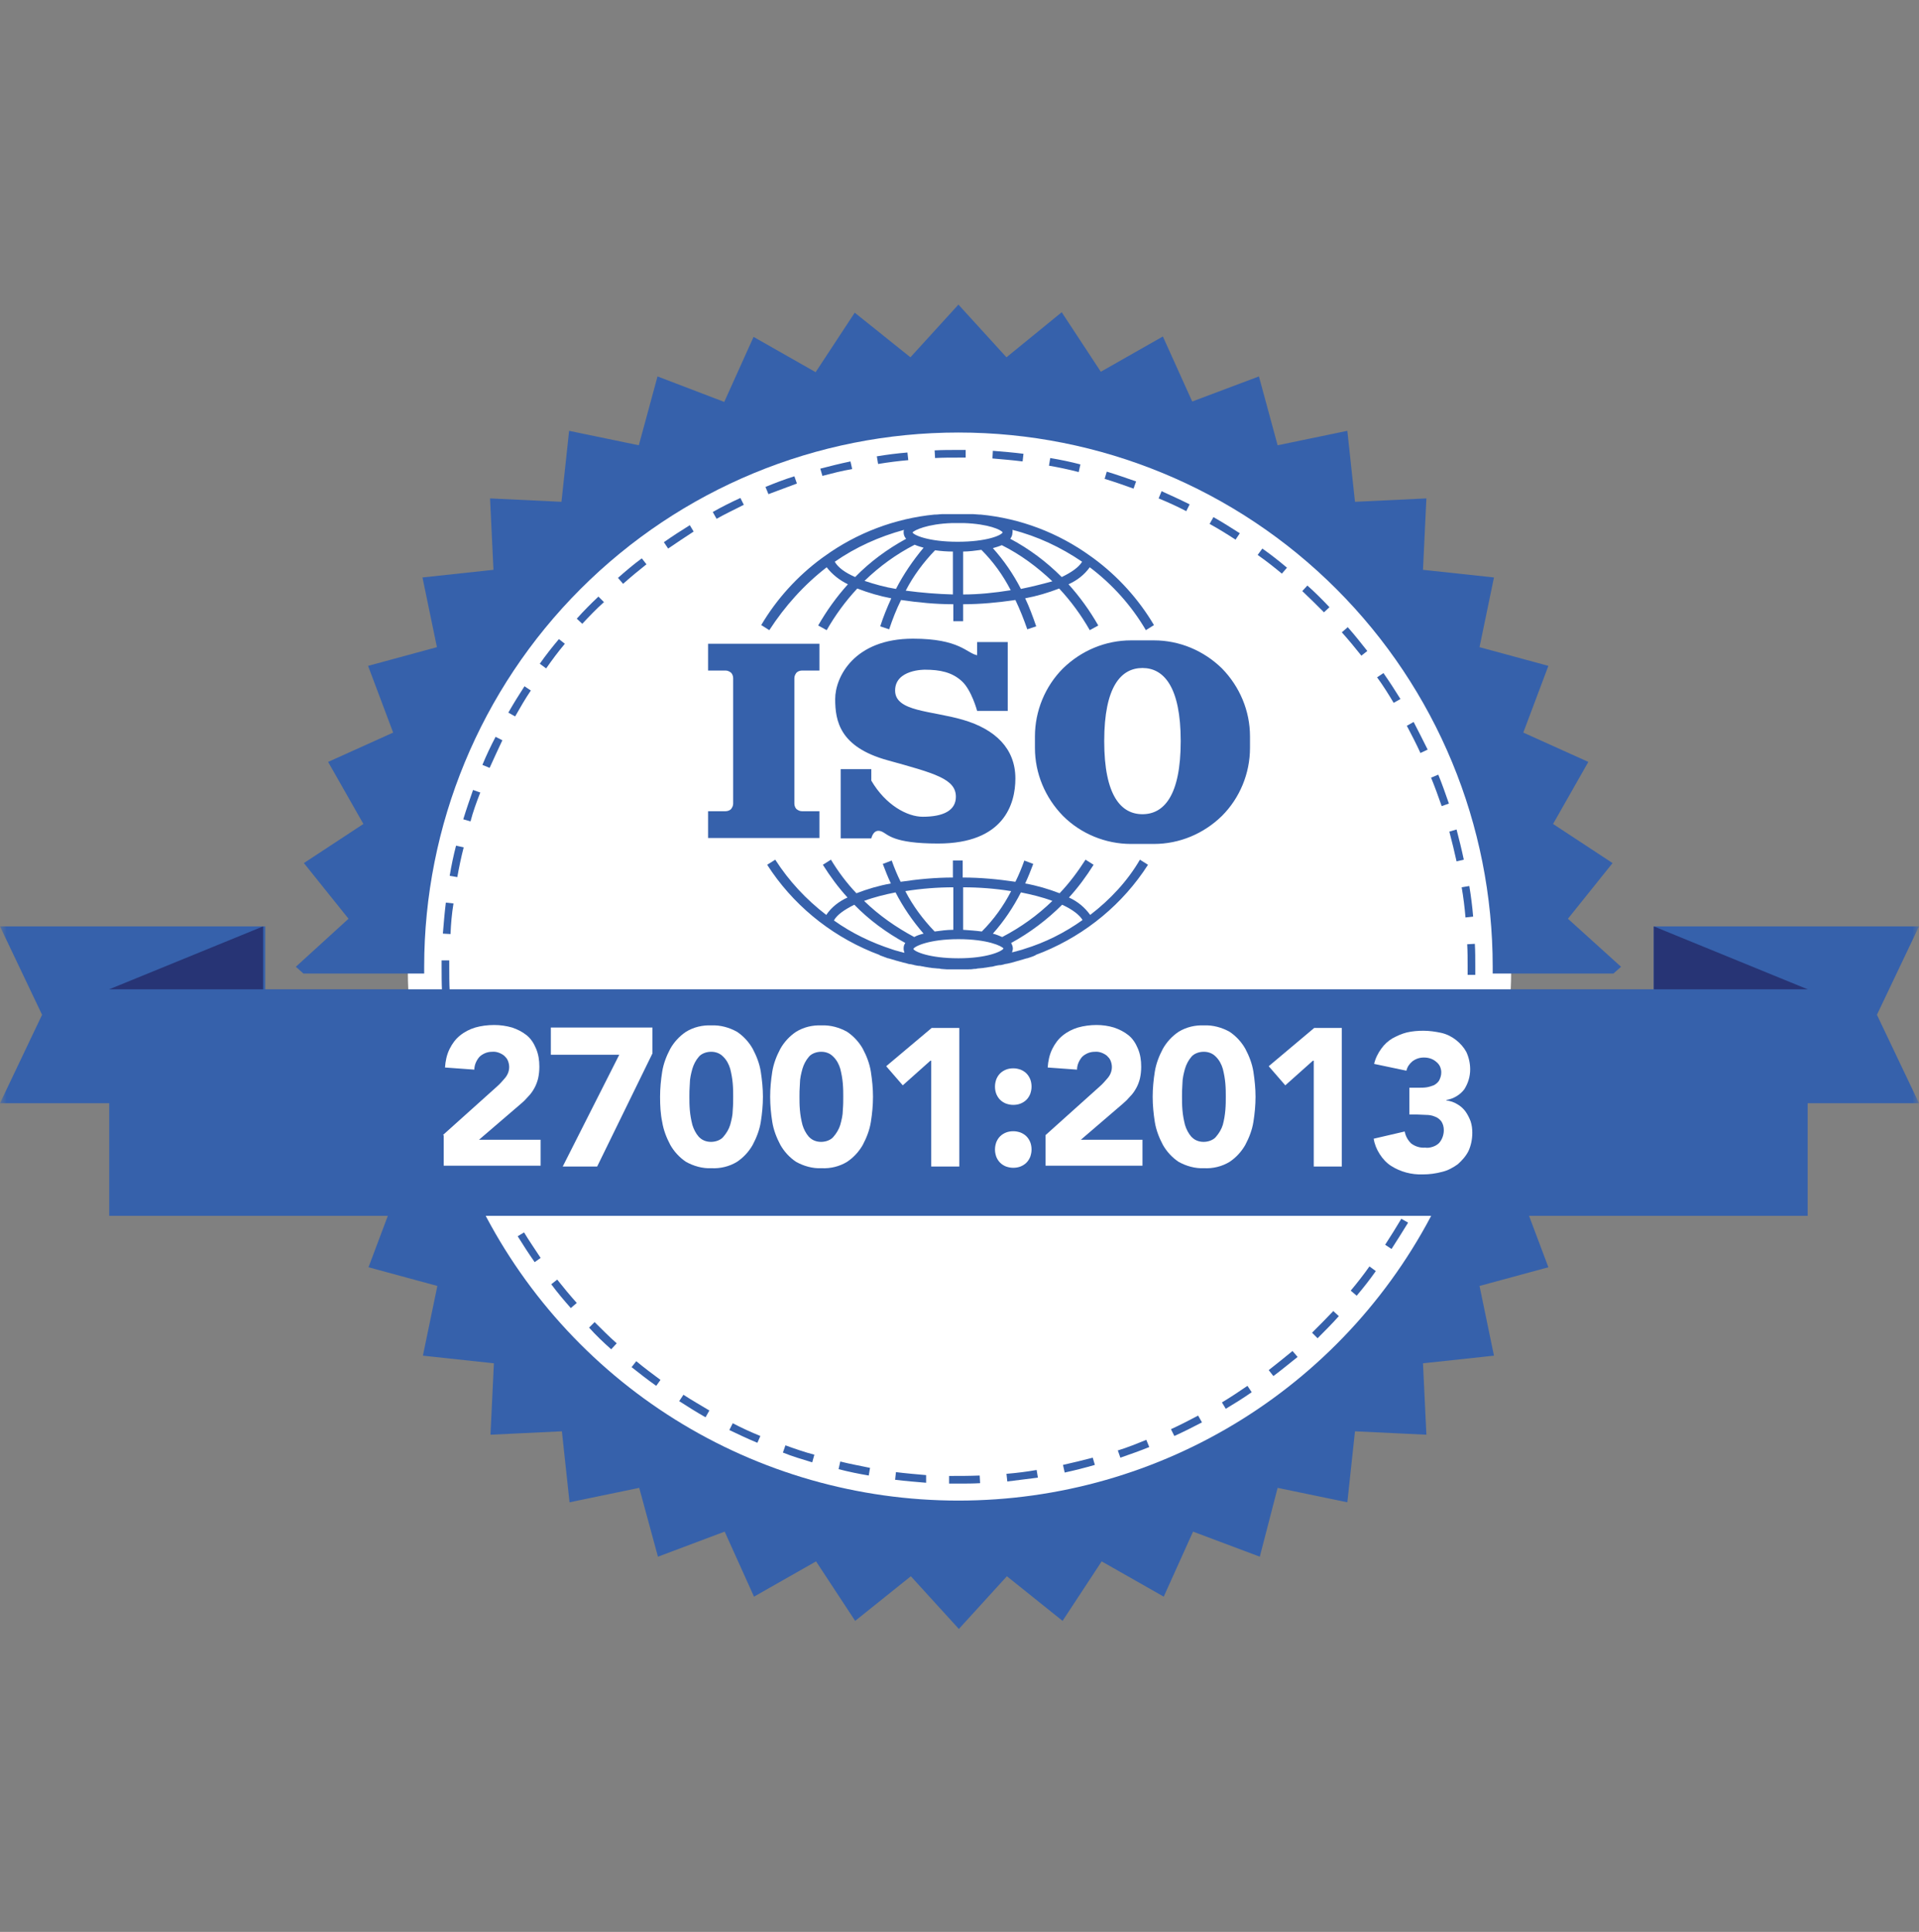 <svg width="148" height="149" viewBox="0 0 148 149" fill="none" xmlns="http://www.w3.org/2000/svg">
<rect x="0" y="0" width="148" height="149" fill="#808080" stroke="none"/>
<g clip-path="url(#clip0_656_14940)">
<mask id="mask0_656_14940" style="mask-type:luminance" maskUnits="userSpaceOnUse" x="0" y="0" width="148" height="149">
<path d="M148 0.564H0V148.564H148V0.564Z" fill="white"/>
</mask>
<g mask="url(#mask0_656_14940)">
<path d="M116.55 74.562C116.55 51.062 97.5 32.012 74 32.012C50.501 32.012 31.45 51.062 31.45 74.562C31.45 98.061 50.501 117.112 74 117.112C97.5 117.112 116.55 98.061 116.55 74.562Z" fill="white"/>
<path d="M73.951 114.423C73.688 114.423 73.459 114.423 73.197 114.423V113.833C73.983 113.833 74.77 113.833 75.557 113.8L75.59 114.39C75.032 114.423 74.508 114.423 73.951 114.423ZM71.426 114.358C70.64 114.292 69.82 114.227 69.034 114.128L69.099 113.538C69.886 113.636 70.672 113.702 71.426 113.768V114.358ZM77.687 114.259L77.622 113.669C78.409 113.604 79.195 113.505 79.949 113.374L80.047 113.964C79.261 114.063 78.474 114.161 77.687 114.259ZM67.001 113.8C66.215 113.669 65.428 113.505 64.674 113.309L64.805 112.719C65.559 112.915 66.346 113.046 67.1 113.21L67.001 113.8ZM82.113 113.571L81.981 112.981C82.735 112.817 83.522 112.62 84.276 112.424L84.44 112.981C83.653 113.21 82.867 113.407 82.113 113.571ZM62.642 112.784C61.888 112.555 61.101 112.325 60.38 112.03L60.576 111.473C61.297 111.735 62.051 111.998 62.805 112.194L62.642 112.784ZM86.407 112.424L86.21 111.866C86.964 111.637 87.685 111.342 88.406 111.047L88.636 111.604C87.915 111.899 87.161 112.161 86.407 112.424ZM58.413 111.276C57.692 110.981 56.938 110.621 56.249 110.293L56.512 109.768C57.2 110.129 57.921 110.457 58.642 110.752L58.413 111.276ZM90.57 110.752L90.308 110.227C91.029 109.9 91.717 109.539 92.405 109.178L92.7 109.703C92.012 110.064 91.291 110.424 90.57 110.752ZM54.414 109.31C53.725 108.916 53.037 108.49 52.382 108.064L52.709 107.572C53.365 107.998 54.053 108.392 54.709 108.785L54.414 109.31ZM94.536 108.654L94.241 108.162C94.897 107.769 95.585 107.31 96.208 106.884L96.536 107.376C95.88 107.834 95.192 108.261 94.536 108.654ZM50.611 106.884C49.956 106.425 49.333 105.933 48.71 105.442L49.071 104.983C49.661 105.474 50.316 105.966 50.939 106.425L50.611 106.884ZM98.207 106.13L97.847 105.671C98.47 105.179 99.092 104.688 99.683 104.196L100.076 104.655C99.453 105.147 98.83 105.671 98.207 106.13ZM47.137 104.065C46.547 103.54 45.957 102.983 45.432 102.393L45.858 101.967C46.416 102.524 46.973 103.081 47.563 103.606L47.137 104.065ZM101.616 103.213L101.19 102.786C101.748 102.229 102.305 101.672 102.829 101.115L103.255 101.508C102.731 102.098 102.174 102.655 101.616 103.213ZM44.023 100.885C43.498 100.295 42.974 99.672 42.515 99.049L42.974 98.689C43.465 99.312 43.957 99.902 44.482 100.492L44.023 100.885ZM104.632 99.934L104.173 99.541C104.665 98.951 105.157 98.328 105.616 97.673L106.107 98.033C105.648 98.689 105.157 99.312 104.632 99.934ZM41.236 97.345C40.778 96.689 40.351 96.034 39.925 95.345L40.417 95.05C40.81 95.706 41.269 96.362 41.695 97.017L41.236 97.345ZM107.32 96.329L106.828 96.001C107.255 95.345 107.681 94.657 108.074 94.001L108.599 94.296C108.172 94.985 107.746 95.673 107.32 96.329ZM38.876 93.543C38.483 92.854 38.122 92.133 37.795 91.412L38.319 91.15C38.647 91.871 39.007 92.559 39.368 93.248L38.876 93.543ZM109.549 92.461L109.025 92.198C109.385 91.51 109.713 90.789 110.008 90.068L110.565 90.297C110.238 91.018 109.91 91.74 109.549 92.461ZM36.975 89.511C36.68 88.789 36.385 88.035 36.156 87.282L36.713 87.085C36.975 87.839 37.237 88.56 37.532 89.281L36.975 89.511ZM111.319 88.331L110.762 88.134C111.024 87.413 111.286 86.659 111.516 85.905L112.073 86.069C111.876 86.823 111.614 87.609 111.319 88.331ZM35.533 85.282C35.303 84.528 35.139 83.741 34.943 82.955L35.533 82.823C35.697 83.578 35.893 84.364 36.09 85.118L35.533 85.282ZM112.63 84.069L112.04 83.938C112.237 83.184 112.401 82.397 112.532 81.644L113.122 81.742C112.991 82.496 112.827 83.282 112.63 84.069ZM34.549 80.922C34.418 80.136 34.32 79.349 34.254 78.562L34.844 78.497C34.91 79.283 35.041 80.07 35.139 80.824L34.549 80.922ZM113.45 79.644L112.86 79.578C112.958 78.792 113.024 78.005 113.089 77.251L113.679 77.284C113.647 78.07 113.548 78.857 113.45 79.644ZM34.09 76.464C34.058 75.841 34.058 75.186 34.058 74.563C34.058 74.399 34.058 74.235 34.058 74.071H34.648C34.648 74.235 34.648 74.399 34.648 74.563C34.648 75.186 34.648 75.809 34.681 76.431L34.09 76.464ZM113.778 75.186H113.188C113.188 74.956 113.188 74.76 113.188 74.53C113.188 73.973 113.188 73.383 113.155 72.826L113.745 72.793C113.778 73.35 113.778 73.94 113.778 74.53C113.778 74.76 113.778 74.956 113.778 75.186ZM34.746 72.039L34.156 72.006C34.222 71.22 34.287 70.4 34.386 69.613L34.975 69.679C34.844 70.466 34.779 71.252 34.746 72.039ZM113.024 70.761C112.958 69.974 112.86 69.187 112.729 68.433L113.319 68.335C113.45 69.122 113.548 69.908 113.614 70.695L113.024 70.761ZM35.27 67.647L34.681 67.548C34.812 66.761 34.975 65.975 35.172 65.221L35.762 65.352C35.566 66.106 35.402 66.893 35.27 67.647ZM112.335 66.434C112.172 65.68 111.975 64.893 111.778 64.139L112.335 63.975C112.532 64.729 112.729 65.516 112.893 66.303L112.335 66.434ZM36.287 63.352L35.729 63.188C35.959 62.435 36.221 61.681 36.483 60.927L37.041 61.123C36.746 61.877 36.483 62.599 36.287 63.352ZM111.188 62.172C110.926 61.419 110.664 60.697 110.369 59.976L110.926 59.747C111.221 60.468 111.483 61.222 111.745 61.976L111.188 62.172ZM37.762 59.222L37.205 58.993C37.499 58.272 37.86 57.518 38.221 56.829L38.745 57.092C38.417 57.78 38.09 58.501 37.762 59.222ZM109.549 58.075C109.221 57.354 108.861 56.665 108.5 55.977L109.025 55.682C109.385 56.37 109.746 57.092 110.106 57.813L109.549 58.075ZM39.729 55.256L39.204 54.961C39.597 54.273 40.024 53.584 40.45 52.928L40.941 53.256C40.515 53.879 40.122 54.568 39.729 55.256ZM107.484 54.207C107.091 53.551 106.665 52.863 106.206 52.24L106.697 51.912C107.156 52.568 107.582 53.224 108.008 53.912L107.484 54.207ZM42.121 51.552L41.63 51.191C42.089 50.536 42.58 49.913 43.105 49.29L43.564 49.651C43.039 50.273 42.58 50.896 42.121 51.552ZM104.993 50.568C104.501 49.946 104.009 49.355 103.485 48.766L103.944 48.372C104.468 48.962 104.96 49.585 105.452 50.208L104.993 50.568ZM44.908 48.11L44.482 47.717C45.006 47.127 45.563 46.569 46.153 46.012L46.58 46.438C45.989 46.963 45.432 47.553 44.908 48.11ZM102.108 47.225C101.551 46.668 100.994 46.11 100.436 45.586L100.83 45.16C101.42 45.684 101.977 46.242 102.534 46.831L102.108 47.225ZM48.055 45.029L47.661 44.57C48.251 44.045 48.874 43.521 49.497 43.062L49.858 43.521C49.235 44.013 48.645 44.504 48.055 45.029ZM98.863 44.242C98.273 43.75 97.65 43.258 96.995 42.8L97.355 42.308C98.011 42.767 98.633 43.258 99.256 43.783L98.863 44.242ZM51.529 42.308L51.201 41.816C51.857 41.357 52.513 40.931 53.201 40.505L53.496 40.997C52.84 41.423 52.152 41.882 51.529 42.308ZM95.29 41.62C94.634 41.193 93.946 40.767 93.29 40.407L93.585 39.882C94.274 40.276 94.962 40.702 95.618 41.128L95.29 41.62ZM55.266 40.013L54.971 39.489C55.659 39.096 56.381 38.735 57.102 38.407L57.364 38.932C56.676 39.292 55.955 39.62 55.266 40.013ZM91.488 39.423C90.799 39.063 90.078 38.735 89.357 38.44L89.586 37.883C90.308 38.211 91.029 38.538 91.75 38.899L91.488 39.423ZM59.265 38.112L59.036 37.555C59.757 37.26 60.511 36.965 61.265 36.735L61.461 37.293C60.74 37.555 59.986 37.85 59.265 38.112ZM87.423 37.686C86.702 37.424 85.948 37.161 85.194 36.932L85.358 36.375C86.112 36.604 86.866 36.867 87.62 37.129L87.423 37.686ZM63.428 36.703L63.264 36.145C64.018 35.949 64.805 35.752 65.592 35.588L65.723 36.178C64.936 36.309 64.182 36.506 63.428 36.703ZM83.194 36.408C82.44 36.211 81.654 36.047 80.9 35.916L80.998 35.326C81.785 35.457 82.572 35.621 83.325 35.818L83.194 36.408ZM67.722 35.785L67.624 35.195C68.411 35.064 69.197 34.965 69.984 34.9L70.05 35.49C69.296 35.555 68.509 35.654 67.722 35.785ZM78.867 35.588C78.081 35.49 77.294 35.424 76.54 35.359L76.573 34.769C77.36 34.834 78.179 34.9 78.933 34.998L78.867 35.588ZM72.115 35.326L72.082 34.736C72.672 34.703 73.295 34.703 73.885 34.703C74.082 34.703 74.278 34.703 74.475 34.703V35.293C74.278 35.293 74.082 35.293 73.885 35.293C73.295 35.293 72.705 35.293 72.115 35.326Z" fill="#3661AB"/>
<path d="M54.61 51.716H55.954C56.118 51.716 56.249 51.782 56.38 51.88C56.479 51.979 56.544 52.142 56.544 52.306V61.976C56.544 62.14 56.479 62.271 56.38 62.403C56.282 62.501 56.118 62.566 55.954 62.566H54.61V64.632H63.199V62.566H61.855C61.691 62.566 61.56 62.501 61.429 62.403C61.33 62.304 61.265 62.14 61.265 61.976V52.306C61.265 52.142 61.33 52.011 61.429 51.88C61.527 51.782 61.691 51.716 61.855 51.716H63.199V49.651H54.61V51.716ZM88.996 49.389H87.226C85.259 49.389 83.391 50.176 81.981 51.552C80.605 52.929 79.818 54.83 79.818 56.797V57.682C79.818 59.649 80.605 61.517 81.981 62.927C83.358 64.304 85.259 65.09 87.226 65.09H88.996C90.963 65.09 92.832 64.304 94.241 62.927C95.618 61.55 96.404 59.649 96.404 57.682V56.797C96.404 54.83 95.618 52.962 94.241 51.552C92.832 50.176 90.963 49.389 88.996 49.389ZM88.111 62.796C86.472 62.796 85.161 61.386 85.161 57.158C85.161 52.929 86.472 51.52 88.111 51.52C89.75 51.52 91.061 52.962 91.061 57.158C91.061 61.386 89.75 62.796 88.111 62.796ZM74.278 55.519C71.82 54.798 69.034 54.896 69.034 53.257C69.034 51.618 71.328 51.651 71.328 51.651C72.508 51.651 73.426 51.847 74.18 52.536C74.934 53.224 75.36 54.83 75.36 54.83H77.72V49.52H75.36V50.536C74.54 50.372 74.016 49.258 70.41 49.258C65.887 49.258 64.412 52.208 64.412 53.913C64.412 55.617 64.772 57.617 68.443 58.633C72.115 59.649 73.721 60.075 73.721 61.452C73.721 62.501 72.77 62.992 71.164 62.992C69.984 62.992 68.312 62.108 67.198 60.206V59.321H64.838V64.664H67.198C67.198 64.664 67.362 63.845 68.017 64.14C68.476 64.337 68.837 65.058 72.344 65.058C77.425 65.058 78.31 62.009 78.31 60.042C78.31 57.715 76.737 56.24 74.278 55.519Z" fill="#3661AB"/>
<path d="M63.757 43.751C64.183 44.308 64.773 44.767 65.395 45.062C64.51 46.045 63.757 47.094 63.101 48.242L63.757 48.602C64.412 47.455 65.199 46.373 66.117 45.39C66.969 45.718 67.854 45.98 68.739 46.144C68.411 46.865 68.116 47.586 67.887 48.307L68.575 48.536C68.837 47.75 69.132 46.996 69.493 46.275C70.837 46.471 72.181 46.602 73.525 46.602V47.914H74.279V46.602C75.623 46.602 76.967 46.471 78.311 46.275C78.671 47.029 78.966 47.783 79.228 48.536L79.917 48.307C79.655 47.553 79.392 46.832 79.065 46.144C79.95 45.98 80.835 45.718 81.687 45.39C82.605 46.373 83.391 47.455 84.047 48.602L84.703 48.242C84.047 47.094 83.293 46.045 82.408 45.062C83.064 44.767 83.621 44.341 84.047 43.751C85.784 45.062 87.26 46.701 88.374 48.602L88.997 48.209C87.817 46.209 86.211 44.439 84.342 43.062L84.113 42.898C81.621 41.096 78.704 39.981 75.623 39.686C75.59 39.686 75.557 39.686 75.524 39.686C75.361 39.686 75.229 39.653 75.066 39.653C74.967 39.653 74.869 39.653 74.803 39.653C74.705 39.653 74.607 39.653 74.475 39.653C74.377 39.653 74.312 39.653 74.213 39.653C74.082 39.653 73.951 39.653 73.853 39.653C73.722 39.653 73.623 39.653 73.492 39.653C73.394 39.653 73.328 39.653 73.23 39.653C73.132 39.653 73.033 39.653 72.902 39.653C72.804 39.653 72.705 39.653 72.64 39.653C72.476 39.653 72.345 39.686 72.181 39.686C72.148 39.686 72.115 39.686 72.083 39.686C69.034 39.981 66.084 41.096 63.593 42.898L63.363 43.062C61.495 44.439 59.889 46.209 58.709 48.209L59.331 48.602C60.544 46.734 62.019 45.095 63.757 43.751ZM69.1 45.422C68.28 45.291 67.461 45.062 66.674 44.8C67.821 43.685 69.132 42.735 70.542 42.013C70.771 42.112 71.001 42.177 71.23 42.243C70.411 43.226 69.69 44.275 69.1 45.422ZM73.525 45.849C72.312 45.816 71.066 45.718 69.854 45.554C70.444 44.406 71.23 43.357 72.115 42.44C72.574 42.505 73.033 42.538 73.492 42.538V45.849H73.525ZM74.279 45.849V42.538C74.738 42.538 75.197 42.472 75.688 42.407C76.606 43.325 77.36 44.373 77.95 45.521C76.737 45.718 75.492 45.849 74.279 45.849ZM78.737 45.422C78.147 44.275 77.426 43.226 76.573 42.276C76.803 42.21 77.032 42.145 77.262 42.046C78.704 42.767 79.983 43.718 81.162 44.832C80.343 45.062 79.524 45.259 78.737 45.422ZM78.081 40.866C80.015 41.358 81.818 42.21 83.457 43.325C83.195 43.751 82.638 44.144 81.884 44.505C80.704 43.325 79.392 42.341 77.917 41.554C78.016 41.423 78.081 41.26 78.081 41.096C78.114 40.997 78.081 40.932 78.081 40.866ZM73.427 40.342C73.59 40.342 73.754 40.342 73.885 40.342C74.049 40.342 74.213 40.342 74.344 40.342C76.246 40.407 77.229 40.866 77.327 41.063C77.229 41.292 76.082 41.784 73.853 41.784C71.591 41.784 70.444 41.26 70.378 41.063C70.509 40.899 71.493 40.407 73.427 40.342ZM69.722 40.866C69.69 40.932 69.69 40.997 69.69 41.063C69.69 41.227 69.755 41.423 69.886 41.554C68.444 42.341 67.1 43.325 65.953 44.505C65.199 44.177 64.642 43.783 64.379 43.325C65.986 42.21 67.788 41.391 69.722 40.866ZM84.08 70.564C83.654 69.974 83.097 69.516 82.441 69.221C83.162 68.434 83.785 67.582 84.342 66.696L83.719 66.303C83.129 67.221 82.474 68.106 81.72 68.893C80.868 68.565 79.983 68.303 79.065 68.139C79.294 67.647 79.491 67.155 79.688 66.631L78.999 66.369C78.802 66.926 78.573 67.483 78.311 68.008C76.967 67.811 75.623 67.68 74.246 67.68V66.369H73.492V67.68C72.148 67.68 70.771 67.811 69.46 68.008C69.198 67.483 68.969 66.926 68.772 66.369L68.084 66.631C68.28 67.155 68.477 67.647 68.706 68.139C67.788 68.303 66.903 68.565 66.051 68.893C65.297 68.106 64.642 67.221 64.084 66.303L63.462 66.696C64.019 67.582 64.642 68.434 65.363 69.221C64.707 69.516 64.117 69.974 63.724 70.564C62.183 69.384 60.839 67.942 59.79 66.303L59.167 66.696C61.101 69.712 63.92 72.04 67.231 73.416C67.428 73.482 67.624 73.58 67.821 73.646C67.821 73.646 67.854 73.646 67.854 73.678C68.051 73.744 68.28 73.842 68.477 73.908C68.477 73.908 68.477 73.908 68.51 73.908C68.706 73.974 68.87 74.006 69.067 74.072C69.132 74.105 69.231 74.105 69.296 74.137C69.427 74.17 69.526 74.203 69.657 74.236C69.755 74.269 69.854 74.269 69.919 74.301C70.017 74.334 70.149 74.367 70.247 74.367C70.345 74.4 70.444 74.4 70.509 74.432C70.673 74.465 70.804 74.498 70.968 74.498C71.066 74.531 71.198 74.531 71.296 74.564C71.427 74.596 71.558 74.596 71.689 74.629C71.788 74.629 71.853 74.662 71.951 74.662C72.083 74.662 72.214 74.695 72.312 74.695C72.41 74.695 72.476 74.695 72.574 74.728C72.705 74.728 72.837 74.76 73 74.76C73.066 74.76 73.132 74.76 73.23 74.76C73.427 74.76 73.656 74.76 73.853 74.76C74.049 74.76 74.279 74.76 74.475 74.76C74.541 74.76 74.607 74.76 74.705 74.76C74.836 74.76 74.967 74.76 75.131 74.728C75.229 74.728 75.295 74.728 75.393 74.695C75.524 74.695 75.656 74.662 75.754 74.662C75.852 74.662 75.918 74.629 76.016 74.629C76.147 74.596 76.278 74.596 76.409 74.564C76.508 74.564 76.639 74.531 76.737 74.498C76.901 74.465 77.032 74.432 77.196 74.432C77.294 74.4 77.393 74.4 77.458 74.367C77.557 74.334 77.688 74.334 77.786 74.301C77.885 74.269 77.983 74.269 78.049 74.236C78.18 74.203 78.278 74.17 78.409 74.137C78.475 74.105 78.573 74.105 78.638 74.072C78.835 74.006 78.999 73.974 79.196 73.908C79.196 73.908 79.196 73.908 79.228 73.908C79.425 73.842 79.655 73.777 79.851 73.678C79.851 73.678 79.884 73.678 79.884 73.646C80.081 73.58 80.278 73.482 80.474 73.416C83.785 72.04 86.604 69.712 88.538 66.696L87.915 66.303C86.965 67.942 85.621 69.384 84.08 70.564ZM74.279 68.434C75.524 68.434 76.77 68.532 77.983 68.729C77.393 69.876 76.639 70.925 75.721 71.843C75.229 71.777 74.738 71.745 74.279 71.712V68.434ZM73.525 68.434V71.712C73.033 71.712 72.574 71.777 72.083 71.843C71.198 70.925 70.411 69.876 69.821 68.729C71.066 68.532 72.312 68.434 73.525 68.434ZM69.755 73.482C69.69 73.482 69.657 73.449 69.591 73.449C69.526 73.416 69.427 73.416 69.362 73.383C69.231 73.351 69.132 73.318 69.001 73.285C68.936 73.252 68.87 73.252 68.805 73.22C67.198 72.695 65.691 71.974 64.314 70.991C64.543 70.564 65.1 70.171 65.887 69.778C67.034 70.958 68.379 71.941 69.821 72.728C69.722 72.859 69.69 72.99 69.69 73.154C69.69 73.285 69.722 73.383 69.755 73.482ZM66.641 69.483C67.428 69.188 68.247 68.991 69.067 68.827C69.657 69.974 70.378 71.023 71.23 72.007C70.968 72.072 70.739 72.138 70.509 72.269C69.1 71.515 67.788 70.597 66.641 69.483ZM73.918 73.908C71.656 73.908 70.509 73.383 70.444 73.187C70.509 72.99 71.656 72.433 73.918 72.433C76.147 72.433 77.262 72.957 77.393 73.154C77.262 73.383 76.115 73.908 73.918 73.908ZM77.294 72.269C77.065 72.171 76.836 72.072 76.573 72.007C77.426 71.056 78.147 69.974 78.737 68.827C79.556 68.991 80.376 69.188 81.162 69.483C80.015 70.597 78.737 71.515 77.294 72.269ZM78.999 73.187C78.933 73.22 78.868 73.22 78.802 73.252C78.671 73.285 78.573 73.318 78.442 73.351C78.376 73.383 78.278 73.383 78.212 73.416C78.147 73.416 78.114 73.449 78.049 73.449C78.081 73.351 78.114 73.252 78.114 73.154C78.114 72.99 78.049 72.859 77.983 72.728C79.425 71.941 80.769 70.925 81.916 69.778C82.703 70.138 83.26 70.564 83.49 70.958C82.113 71.941 80.605 72.695 78.999 73.187Z" fill="#3661AB"/>
<path d="M20.422 85.085H0L3.245 78.266L0 71.448H20.454V85.085H20.422Z" fill="#3661AB"/>
<path d="M127.546 85.085H148L144.755 78.266L148 71.448H127.546V85.085Z" fill="#3661AB"/>
<path d="M127.546 71.448L139.412 76.3L127.546 85.085V71.448Z" fill="#273475"/>
<path d="M20.291 71.448L8.424 76.3L20.291 85.085V71.448Z" fill="#273475"/>
<path d="M139.412 76.3H8.424V93.771H139.412V76.3Z" fill="#3661AB"/>
<path d="M120.924 70.859L124.366 66.565L119.777 63.549L122.497 58.763L117.482 56.501L119.416 51.355L114.106 49.913L115.22 44.537L109.746 43.947L110.008 38.44L104.501 38.702L103.911 33.228L98.535 34.342L97.093 29.032L91.947 30.966L89.685 25.951L84.899 28.671L81.883 24.082L77.622 27.557L73.918 23.492L70.214 27.557L65.92 24.115L62.904 28.704L58.118 25.983L55.856 30.999L50.71 29.032L49.268 34.342L43.892 33.228L43.302 38.702L37.795 38.44L38.057 43.947L32.583 44.537L33.697 49.913L28.387 51.355L30.321 56.501L25.306 58.763L28.026 63.549L23.437 66.565L26.879 70.859L22.814 74.563L23.405 75.087H32.714C32.714 74.923 32.714 74.727 32.714 74.563C32.714 63.647 37.041 53.158 44.777 45.422C52.513 37.686 62.97 33.359 73.918 33.359C84.834 33.359 95.323 37.686 103.059 45.422C110.795 53.158 115.122 63.614 115.122 74.563C115.122 74.727 115.122 74.923 115.122 75.087H124.431L125.021 74.563L120.924 70.859ZM117.482 92.592L117.548 92.559H110.992C107.615 99.508 102.338 105.376 95.782 109.473C89.226 113.571 81.654 115.734 73.918 115.734C66.182 115.734 58.61 113.571 52.054 109.473C45.498 105.376 40.221 99.508 36.844 92.559H30.288L30.354 92.592L28.42 97.738L33.73 99.18L32.616 104.556L38.09 105.146L37.828 110.653L43.335 110.391L43.925 115.865L49.3 114.751L50.743 120.061L55.889 118.127L58.151 123.142L62.937 120.422L65.953 125.011L70.247 121.569L73.951 125.634L77.655 121.569L81.949 125.011L84.965 120.422L89.751 123.142L92.012 118.127L97.159 120.061L98.535 114.751L103.911 115.865L104.501 110.391L110.008 110.653L109.746 105.146L115.22 104.556L114.106 99.18L119.416 97.738L117.482 92.592Z" fill="#3661AB"/>
<path d="M34.156 87.544L38.319 83.807C38.548 83.61 38.745 83.381 38.942 83.151C39.139 82.922 39.27 82.627 39.27 82.299C39.27 82.135 39.237 81.971 39.171 81.807C39.106 81.643 39.007 81.545 38.876 81.414C38.614 81.217 38.286 81.086 37.958 81.119C37.762 81.119 37.598 81.152 37.434 81.217C37.27 81.283 37.106 81.381 36.975 81.512C36.746 81.775 36.582 82.135 36.582 82.496L34.32 82.332C34.353 81.84 34.451 81.348 34.68 80.889C34.877 80.496 35.139 80.135 35.467 79.873C35.828 79.578 36.221 79.382 36.647 79.25C37.106 79.119 37.598 79.054 38.122 79.054C38.581 79.054 39.04 79.119 39.499 79.25C39.892 79.382 40.286 79.578 40.614 79.841C40.941 80.103 41.171 80.463 41.335 80.857C41.531 81.316 41.597 81.775 41.597 82.266C41.597 82.594 41.564 82.889 41.499 83.184C41.433 83.446 41.335 83.709 41.204 83.938C41.072 84.167 40.941 84.364 40.745 84.561C40.581 84.757 40.384 84.954 40.187 85.118L36.942 87.904H41.695V89.904H34.221V87.544H34.156Z" fill="white"/>
<path d="M47.76 81.347H42.483V79.249H50.317V81.249L46.056 89.968H43.4L47.76 81.347Z" fill="white"/>
<path d="M50.907 84.592C50.907 83.937 50.972 83.281 51.07 82.658C51.169 82.035 51.398 81.445 51.693 80.888C51.988 80.364 52.414 79.905 52.906 79.577C53.496 79.216 54.184 79.052 54.873 79.085C55.561 79.052 56.249 79.249 56.84 79.577C57.331 79.905 57.757 80.364 58.052 80.888C58.347 81.445 58.577 82.035 58.675 82.658C58.774 83.314 58.839 83.937 58.839 84.592C58.839 85.248 58.774 85.903 58.675 86.526C58.577 87.149 58.347 87.739 58.052 88.296C57.757 88.821 57.331 89.28 56.84 89.607C56.249 89.968 55.561 90.132 54.873 90.099C54.184 90.132 53.496 89.935 52.906 89.607C52.414 89.28 51.988 88.821 51.693 88.296C51.398 87.739 51.169 87.149 51.07 86.526C50.939 85.903 50.907 85.248 50.907 84.592ZM53.168 84.592C53.168 84.887 53.168 85.215 53.201 85.608C53.234 86.002 53.299 86.362 53.398 86.756C53.496 87.083 53.66 87.411 53.889 87.673C54.02 87.805 54.152 87.903 54.316 87.969C54.479 88.034 54.643 88.067 54.84 88.067C55.004 88.067 55.201 88.034 55.364 87.969C55.528 87.903 55.692 87.805 55.791 87.673C56.02 87.411 56.217 87.083 56.315 86.756C56.413 86.395 56.512 86.002 56.512 85.608C56.545 85.215 56.545 84.887 56.545 84.592C56.545 84.297 56.545 83.969 56.512 83.576C56.479 83.183 56.413 82.822 56.315 82.429C56.217 82.101 56.053 81.773 55.791 81.511C55.66 81.38 55.528 81.281 55.364 81.216C55.201 81.15 55.037 81.118 54.84 81.118C54.676 81.118 54.479 81.15 54.316 81.216C54.152 81.281 53.988 81.38 53.889 81.511C53.66 81.773 53.496 82.101 53.398 82.429C53.299 82.789 53.201 83.183 53.201 83.576C53.168 84.002 53.168 84.33 53.168 84.592Z" fill="white"/>
<path d="M59.397 84.592C59.397 83.937 59.462 83.281 59.56 82.658C59.659 82.035 59.888 81.445 60.183 80.888C60.478 80.364 60.904 79.905 61.396 79.577C61.986 79.216 62.675 79.052 63.363 79.085C64.051 79.052 64.74 79.249 65.33 79.577C65.821 79.905 66.248 80.364 66.543 80.888C66.838 81.445 67.067 82.035 67.165 82.658C67.264 83.314 67.329 83.937 67.329 84.592C67.329 85.248 67.264 85.903 67.165 86.526C67.067 87.149 66.838 87.739 66.543 88.296C66.248 88.821 65.821 89.28 65.33 89.607C64.74 89.968 64.051 90.132 63.363 90.099C62.675 90.132 61.986 89.935 61.396 89.607C60.904 89.28 60.478 88.821 60.183 88.296C59.888 87.739 59.659 87.149 59.56 86.526C59.462 85.903 59.397 85.248 59.397 84.592ZM61.658 84.592C61.658 84.887 61.658 85.215 61.691 85.608C61.724 86.002 61.789 86.362 61.888 86.756C61.986 87.083 62.15 87.411 62.38 87.673C62.511 87.805 62.642 87.903 62.806 87.969C62.969 88.034 63.133 88.067 63.33 88.067C63.494 88.067 63.691 88.034 63.855 87.969C64.018 87.903 64.182 87.805 64.281 87.673C64.51 87.411 64.707 87.083 64.805 86.756C64.903 86.395 65.002 86.002 65.002 85.608C65.035 85.215 65.035 84.887 65.035 84.592C65.035 84.297 65.035 83.969 65.002 83.576C64.969 83.183 64.903 82.822 64.805 82.429C64.707 82.101 64.543 81.773 64.281 81.511C64.15 81.38 64.018 81.281 63.855 81.216C63.691 81.15 63.527 81.118 63.33 81.118C63.166 81.118 62.969 81.15 62.806 81.216C62.642 81.281 62.478 81.38 62.38 81.511C62.15 81.773 61.986 82.101 61.888 82.429C61.789 82.789 61.691 83.183 61.691 83.576C61.658 84.002 61.658 84.33 61.658 84.592Z" fill="white"/>
<path d="M71.755 81.806L69.624 83.707L68.346 82.232L71.853 79.282H73.984V89.968H71.82V81.806H71.755Z" fill="white"/>
<path d="M76.737 83.805C76.737 83.608 76.77 83.444 76.835 83.248C76.901 83.084 76.999 82.92 77.13 82.789C77.262 82.658 77.425 82.559 77.589 82.494C77.753 82.428 77.95 82.395 78.147 82.395C78.343 82.395 78.507 82.428 78.704 82.494C78.868 82.559 79.032 82.658 79.163 82.789C79.294 82.92 79.392 83.084 79.458 83.248C79.523 83.412 79.556 83.608 79.556 83.805C79.556 84.002 79.523 84.166 79.458 84.362C79.392 84.526 79.294 84.69 79.163 84.821C79.032 84.952 78.868 85.051 78.704 85.116C78.54 85.182 78.343 85.215 78.147 85.215C77.95 85.215 77.786 85.182 77.589 85.116C77.425 85.051 77.262 84.952 77.13 84.821C76.999 84.69 76.901 84.526 76.835 84.362C76.77 84.198 76.737 84.002 76.737 83.805ZM76.737 88.656C76.737 88.46 76.77 88.296 76.835 88.099C76.901 87.935 76.999 87.771 77.13 87.64C77.262 87.509 77.425 87.411 77.589 87.345C77.753 87.28 77.95 87.247 78.147 87.247C78.343 87.247 78.507 87.28 78.704 87.345C78.868 87.411 79.032 87.509 79.163 87.64C79.294 87.771 79.392 87.935 79.458 88.099C79.523 88.263 79.556 88.46 79.556 88.656C79.556 88.853 79.523 89.017 79.458 89.214C79.392 89.377 79.294 89.541 79.163 89.672C79.032 89.804 78.868 89.902 78.704 89.968C78.54 90.033 78.343 90.066 78.147 90.066C77.95 90.066 77.786 90.033 77.589 89.968C77.425 89.902 77.262 89.804 77.13 89.672C76.999 89.541 76.901 89.377 76.835 89.214C76.77 89.017 76.737 88.853 76.737 88.656Z" fill="white"/>
<path d="M80.638 87.544L84.801 83.807C85.03 83.61 85.227 83.381 85.424 83.151C85.62 82.922 85.752 82.627 85.752 82.299C85.752 82.135 85.719 81.971 85.653 81.807C85.588 81.643 85.489 81.545 85.358 81.414C85.096 81.217 84.768 81.086 84.44 81.119C84.244 81.119 84.08 81.152 83.916 81.217C83.752 81.283 83.588 81.381 83.457 81.512C83.228 81.775 83.064 82.135 83.064 82.496L80.802 82.332C80.835 81.84 80.933 81.348 81.162 80.889C81.359 80.496 81.621 80.135 81.949 79.873C82.31 79.578 82.703 79.382 83.129 79.25C83.588 79.119 84.08 79.054 84.572 79.054C85.03 79.054 85.489 79.119 85.915 79.25C86.309 79.382 86.702 79.578 87.03 79.841C87.358 80.103 87.587 80.463 87.751 80.857C87.948 81.316 88.013 81.775 88.013 82.266C88.013 82.594 87.981 82.889 87.915 83.184C87.85 83.446 87.751 83.709 87.62 83.938C87.489 84.167 87.358 84.364 87.161 84.561C86.997 84.757 86.8 84.954 86.604 85.118L83.359 87.904H88.112V89.904H80.638V87.544Z" fill="white"/>
<path d="M88.898 84.592C88.898 83.937 88.964 83.281 89.062 82.658C89.161 82.035 89.39 81.445 89.685 80.888C89.98 80.364 90.406 79.905 90.898 79.577C91.488 79.216 92.176 79.052 92.865 79.085C93.553 79.052 94.242 79.249 94.832 79.577C95.323 79.905 95.749 80.364 96.044 80.888C96.339 81.445 96.569 82.035 96.667 82.658C96.766 83.314 96.831 83.937 96.831 84.592C96.831 85.248 96.766 85.903 96.667 86.526C96.569 87.149 96.339 87.739 96.044 88.296C95.749 88.821 95.323 89.28 94.832 89.607C94.242 89.968 93.553 90.132 92.865 90.099C92.176 90.132 91.488 89.935 90.898 89.607C90.406 89.28 89.98 88.821 89.685 88.296C89.39 87.739 89.161 87.149 89.062 86.526C88.964 85.903 88.898 85.248 88.898 84.592ZM91.16 84.592C91.16 84.887 91.16 85.215 91.193 85.608C91.226 86.002 91.291 86.362 91.39 86.756C91.488 87.083 91.652 87.411 91.881 87.673C92.013 87.805 92.144 87.903 92.308 87.969C92.471 88.034 92.635 88.067 92.832 88.067C92.996 88.067 93.192 88.034 93.356 87.969C93.52 87.903 93.684 87.805 93.783 87.673C94.012 87.411 94.209 87.083 94.307 86.756C94.405 86.395 94.471 86.002 94.504 85.608C94.537 85.215 94.537 84.887 94.537 84.592C94.537 84.297 94.537 83.969 94.504 83.576C94.471 83.183 94.405 82.822 94.307 82.429C94.209 82.101 94.045 81.773 93.783 81.511C93.651 81.38 93.52 81.281 93.356 81.216C93.192 81.15 93.029 81.118 92.832 81.118C92.668 81.118 92.471 81.15 92.308 81.216C92.144 81.281 91.98 81.38 91.881 81.511C91.652 81.773 91.488 82.101 91.39 82.429C91.291 82.789 91.193 83.183 91.193 83.576C91.16 84.002 91.16 84.33 91.16 84.592Z" fill="white"/>
<path d="M101.256 81.806L99.126 83.707L97.847 82.232L101.355 79.282H103.485V89.968H101.322V81.806H101.256Z" fill="white"/>
<path d="M108.664 83.89H109.418C109.615 83.89 109.845 83.89 110.041 83.857C110.238 83.824 110.435 83.758 110.598 83.693C110.762 83.595 110.893 83.496 110.992 83.332C111.09 83.136 111.156 82.939 111.156 82.71C111.156 82.546 111.123 82.415 111.057 82.251C110.992 82.12 110.893 81.988 110.762 81.89C110.5 81.661 110.172 81.562 109.812 81.562C109.484 81.562 109.189 81.661 108.927 81.857C108.697 82.054 108.533 82.283 108.468 82.578L105.977 82.054C106.075 81.628 106.272 81.234 106.534 80.874C106.763 80.546 107.058 80.284 107.386 80.087C107.747 79.891 108.107 79.727 108.501 79.628C108.927 79.53 109.353 79.497 109.779 79.497C110.238 79.497 110.697 79.563 111.156 79.661C111.582 79.759 111.975 79.956 112.303 80.218C112.631 80.481 112.893 80.775 113.09 81.136C113.286 81.562 113.385 82.021 113.385 82.48C113.385 83.037 113.221 83.562 112.926 84.021C112.598 84.447 112.106 84.742 111.549 84.84V84.873C111.844 84.906 112.139 85.004 112.401 85.168C112.631 85.299 112.86 85.496 113.024 85.725C113.188 85.955 113.319 86.217 113.418 86.479C113.516 86.774 113.549 87.069 113.549 87.364C113.549 87.856 113.45 88.348 113.254 88.774C113.057 89.167 112.762 89.495 112.434 89.79C112.074 90.052 111.647 90.282 111.221 90.38C110.73 90.511 110.238 90.577 109.746 90.577C108.861 90.609 108.009 90.38 107.288 89.921C106.927 89.692 106.632 89.364 106.403 89.003C106.173 88.643 106.009 88.249 105.944 87.823L108.337 87.266C108.402 87.626 108.566 87.921 108.828 88.184C109.123 88.413 109.517 88.544 109.91 88.511C110.107 88.544 110.303 88.511 110.5 88.446C110.697 88.38 110.861 88.282 110.992 88.151C111.221 87.889 111.352 87.528 111.352 87.168C111.352 86.905 111.287 86.676 111.156 86.479C111.025 86.315 110.861 86.184 110.664 86.119C110.435 86.02 110.205 85.987 109.976 85.987C109.713 85.987 109.484 85.955 109.222 85.955H108.697V83.89H108.664Z" fill="white"/>
</g>
</g>
<defs>
<clipPath id="clip0_656_14940">
<rect width="148" height="148" fill="white" transform="translate(0 0.564)"/>
</clipPath>
</defs>
</svg>
